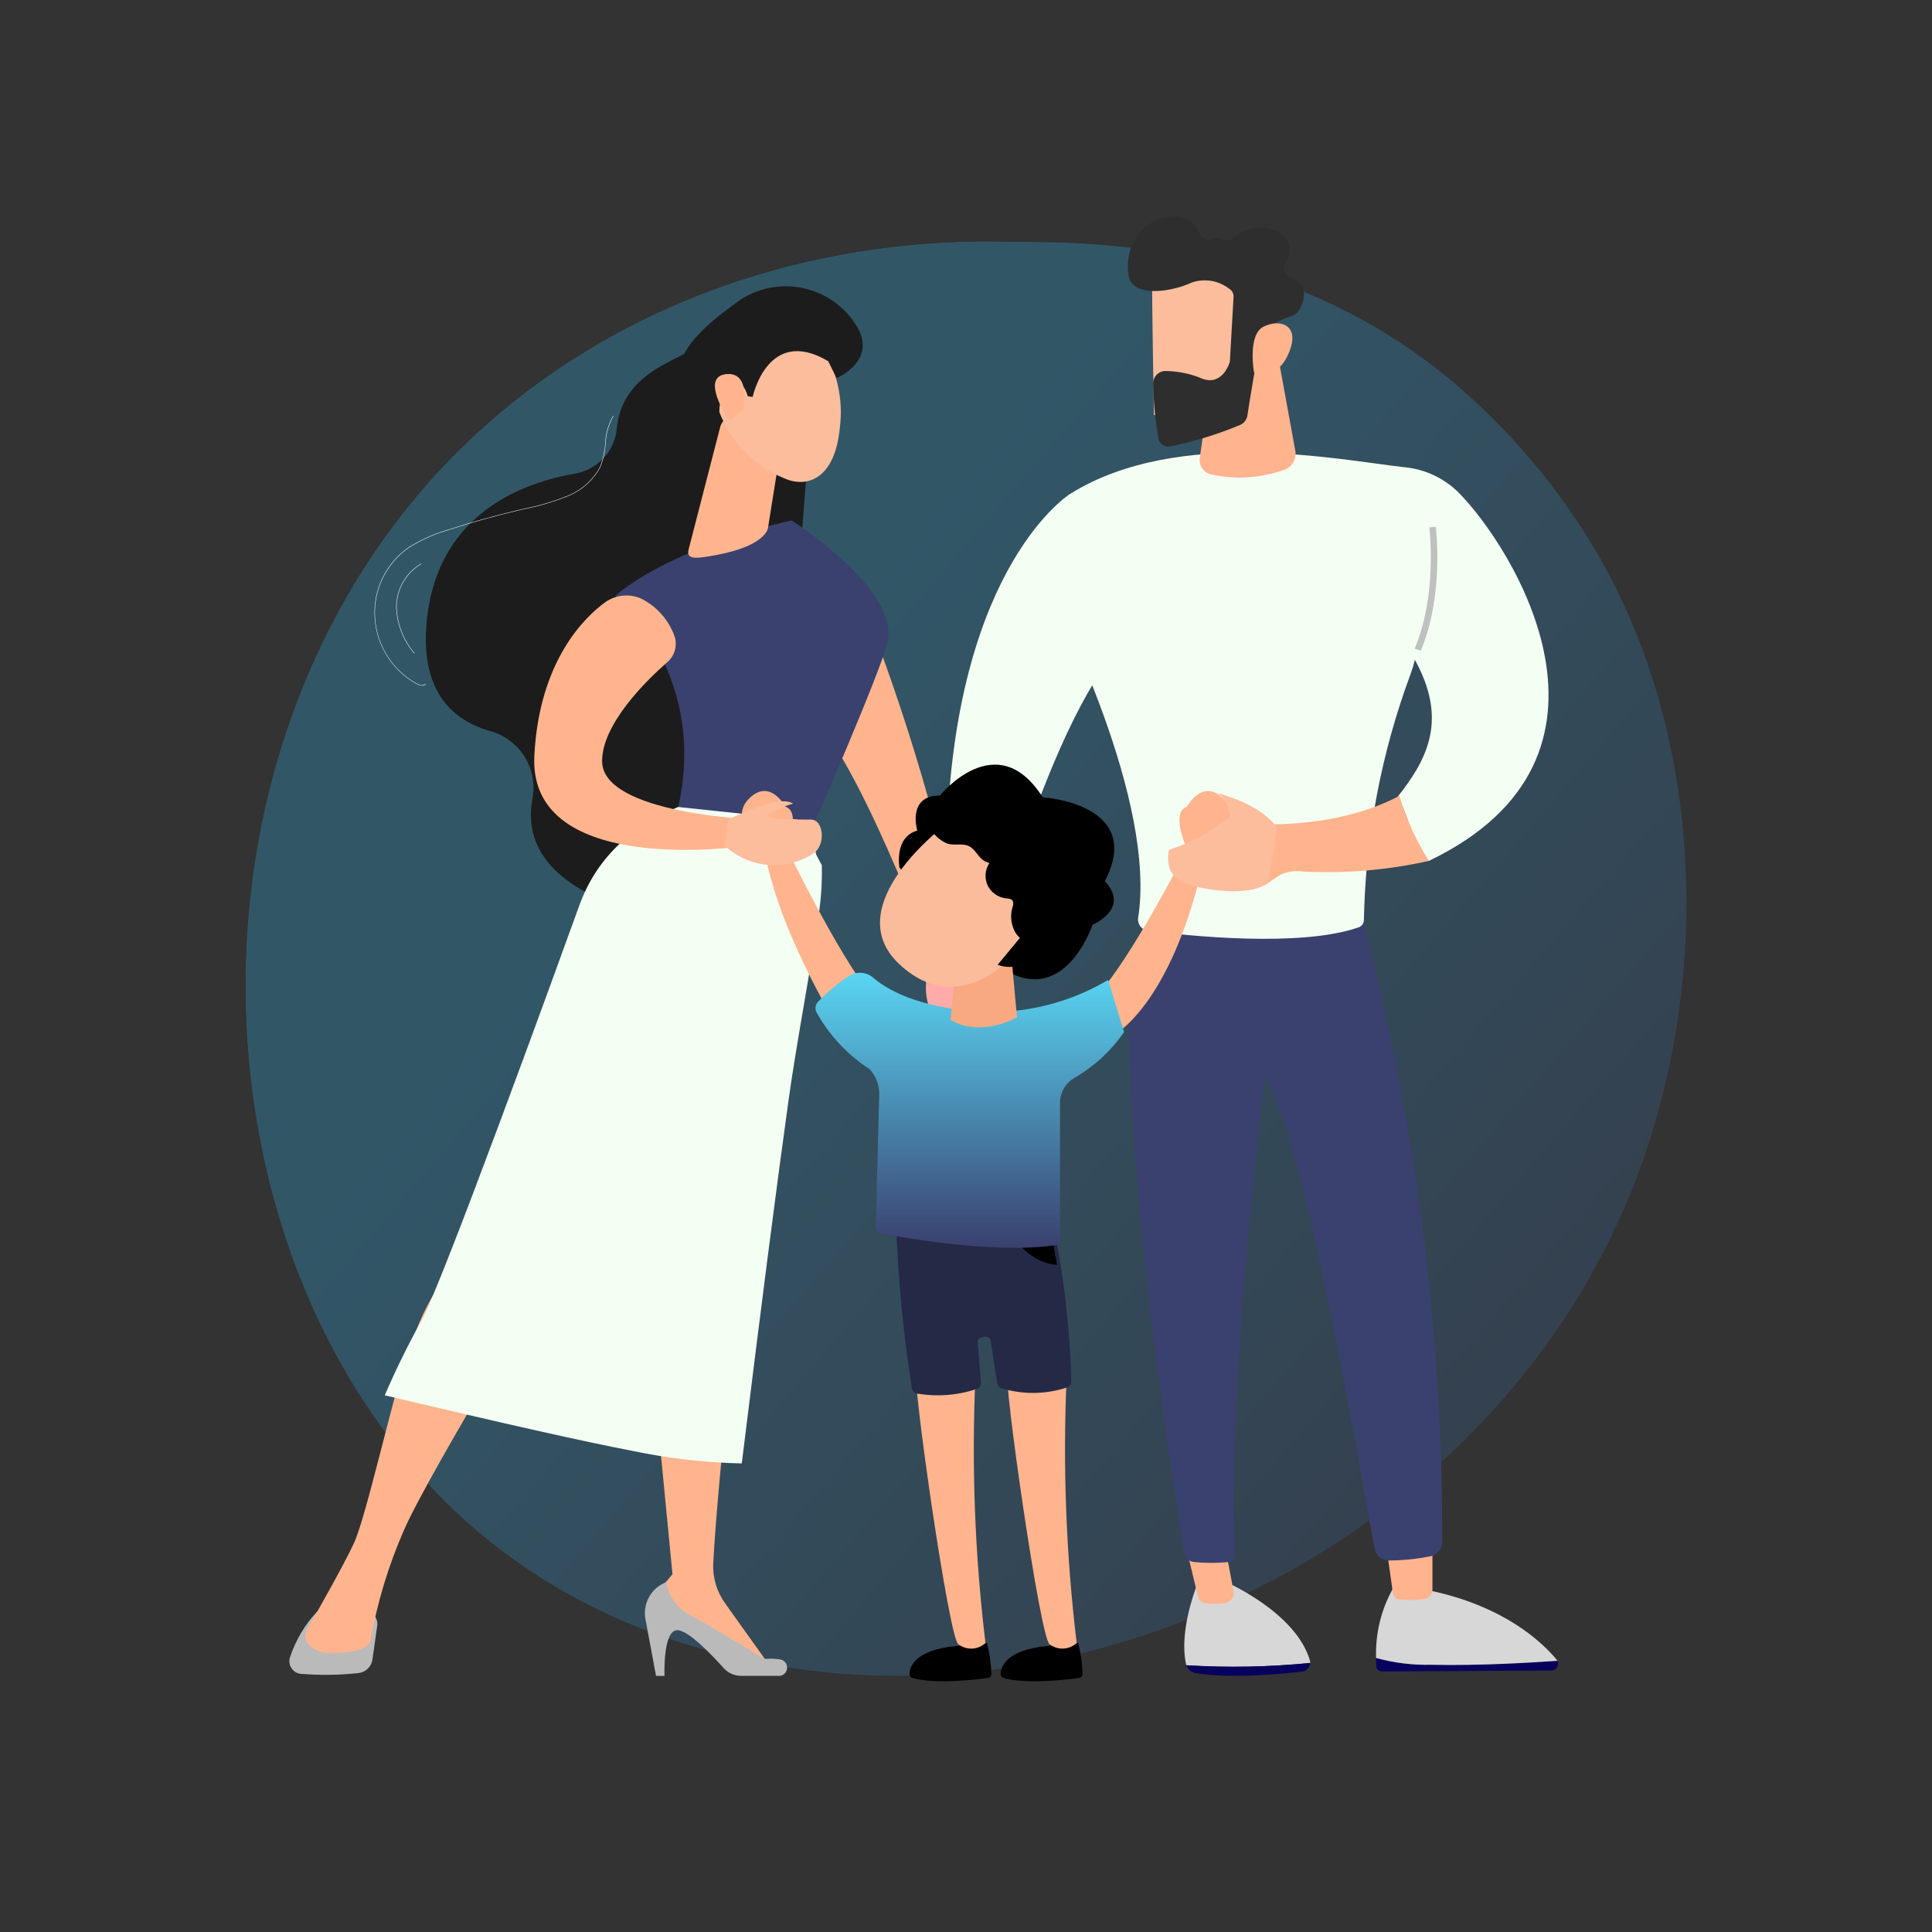 <svg xmlns="http://www.w3.org/2000/svg" xmlns:xlink="http://www.w3.org/1999/xlink" width="186.961" height="186.961" viewBox="0 0 186.961 186.961">
  <rect x="0" y="0" width="186.961" height="186.961" fill="#333333" stroke="none"/>
  <defs>
    <clipPath id="clip-path">
      <path id="Path_4189" data-name="Path 4189" d="M-471-3229h186.961v186.961H-471Z" transform="translate(471 3229)" fill="none"/>
    </clipPath>
    <clipPath id="clip-path-2">
      <path id="Path_4188" data-name="Path 4188" d="M133.961-2672.248c-13.53,31.857-49.571,49.7-80.825,44.891-5.086-.783-19.029-3.117-31.373-14.125-23.764-21.192-28.846-63.156-9.676-92.729,13.952-21.524,38.207-31.779,61.972-31.168,5.119.132,25.493-1,42.733,13.212a64.649,64.649,0,0,1,13.152,14.922c11.82,18.484,12.836,44.237,4.018,65" transform="translate(-0.352 2765.406)" fill="none" clip-rule="evenodd"/>
    </clipPath>
    <linearGradient id="linear-gradient" x1="1.085" y1="1.01" x2="0.335" y2="0.364" gradientUnits="objectBoundingBox">
      <stop offset="0" stop-color="#3a416f"/>
      <stop offset="0.1" stop-color="#394b7a"/>
      <stop offset="0.2" stop-color="#375686"/>
      <stop offset="0.3" stop-color="#366091"/>
      <stop offset="0.4" stop-color="#356b9d"/>
      <stop offset="0.5" stop-color="#3476a8"/>
      <stop offset="0.6" stop-color="#3280b3"/>
      <stop offset="0.7" stop-color="#318abf"/>
      <stop offset="0.8" stop-color="#3095ca"/>
      <stop offset="0.9" stop-color="#2e9fd6"/>
      <stop offset="1" stop-color="#2daae1"/>
    </linearGradient>
    <clipPath id="clip-path-5">
      <path id="Path_4192" data-name="Path 4192" d="M1815.341-183.723a.787.787,0,0,0-.028-.238c-1.373-4.695-8.185-7.619-8.185-7.619l-2.7.182c-1.553,4.138-1.353,6.676-1.1,7.806.007.032.018.061.028.092a74.23,74.23,0,0,0,11.989-.224" transform="translate(-1803.154 191.58)" fill="none" clip-rule="evenodd"/>
    </clipPath>
    <clipPath id="clip-path-8">
      <path id="Path_4197" data-name="Path 4197" d="M1807.09-35.446a1.1,1.1,0,0,0,.857.746c3.168.575,8.2.112,10.317-.126a.894.894,0,0,0,.815-.845,74.234,74.234,0,0,1-11.989.224" transform="translate(-1807.09 35.67)" fill="none" clip-rule="evenodd"/>
    </clipPath>
    <linearGradient id="linear-gradient-2" x1="0.714" y1="0.926" x2="0.714" y2="1.29" gradientUnits="objectBoundingBox">
      <stop offset="0"/>
      <stop offset="0" stop-color="#08005d"/>
      <stop offset="0.1" stop-color="#0a0162"/>
      <stop offset="0.2" stop-color="#0c0367"/>
      <stop offset="0.3" stop-color="#0d046d"/>
      <stop offset="0.4" stop-color="#0f0672"/>
      <stop offset="0.5" stop-color="#110877"/>
      <stop offset="0.6" stop-color="#13097c"/>
      <stop offset="0.7" stop-color="#150a81"/>
      <stop offset="0.8" stop-color="#160c87"/>
      <stop offset="0.9" stop-color="#180d8c"/>
      <stop offset="1" stop-color="#1a0f91"/>
      <stop offset="1"/>
    </linearGradient>
    <linearGradient id="linear-gradient-3" x1="0.714" y1="0.926" x2="0.809" y2="0.589" gradientUnits="objectBoundingBox">
      <stop offset="0" stop-color="#08005d"/>
      <stop offset="0.1" stop-color="#0a0162"/>
      <stop offset="0.2" stop-color="#0c0367"/>
      <stop offset="0.3" stop-color="#0d046d"/>
      <stop offset="0.4" stop-color="#0f0672"/>
      <stop offset="0.5" stop-color="#110877"/>
      <stop offset="0.6" stop-color="#13097c"/>
      <stop offset="0.7" stop-color="#150a81"/>
      <stop offset="0.8" stop-color="#160c87"/>
      <stop offset="0.9" stop-color="#180d8c"/>
      <stop offset="1" stop-color="#1a0f91"/>
    </linearGradient>
    <clipPath id="clip-path-11">
      <path id="Path_4201" data-name="Path 4201" d="M1806.9-256.8l1.143,4.749a.854.854,0,0,0,.769.639,8.845,8.845,0,0,0,1.771-.024,1,1,0,0,0,.9-1.147l-.795-4.216H1806.9" transform="translate(-1806.9 256.8)" fill="none" clip-rule="evenodd"/>
    </clipPath>
    <clipPath id="clip-path-14">
      <path id="Path_4206" data-name="Path 4206" d="M2176.718-44.524a18.471,18.471,0,0,1-5.321-.656c0,.255,0,.516.01.786a.548.548,0,0,0,.562.517l16.37-.091a.646.646,0,0,0,.6-.939c-2.146.153-7.613.495-12.222.384" transform="translate(-2171.396 45.18)" fill="none" clip-rule="evenodd"/>
    </clipPath>
    <linearGradient id="linear-gradient-4" x1="0.854" y1="0.964" x2="0.854" y2="1.328" xlink:href="#linear-gradient-2"/>
    <linearGradient id="linear-gradient-5" x1="0.854" y1="0.964" x2="0.949" y2="0.627" xlink:href="#linear-gradient-3"/>
    <clipPath id="clip-path-17">
      <path id="Path_4210" data-name="Path 4210" d="M2188.953-170.18a.607.607,0,0,0-.064-.107c-1.446-1.743-5.128-5.213-12.4-6.718l-3.49-.095a12.879,12.879,0,0,0-1.584,6.648,18.47,18.47,0,0,0,5.321.656c4.609.111,10.076-.231,12.222-.384" transform="translate(-2171.41 177.1)" fill="none" clip-rule="evenodd"/>
    </clipPath>
    <clipPath id="clip-path-20">
      <path id="Path_4214" data-name="Path 4214" d="M2189.99-281.43c.039.225.518,3.636.7,4.959a.706.706,0,0,0,.64.592,9.25,9.25,0,0,0,2.4-.032.924.924,0,0,0,.782-.894v-5.355l-4.523.73" transform="translate(-2189.99 282.16)" fill="none" clip-rule="evenodd"/>
    </clipPath>
    <clipPath id="clip-path-23">
      <path id="Path_4218" data-name="Path 4218" d="M1716.473-1503.16a233.6,233.6,0,0,1,8.267,62.34,1.41,1.41,0,0,1-1.237,1.31,20.891,20.891,0,0,1-3.9.389,1.393,1.393,0,0,1-1.378-1.042c-1.181-5.972-6.816-40.3-10.676-45.762,0,0-3.678,30.648-2.866,46.2a.779.779,0,0,1-.753.767,16.676,16.676,0,0,1-3.134-.008,1.085,1.085,0,0,1-1.018-.837c-.841-5.055-5.681-35.143-5.475-56.816.012-1.222,3.747-6.536,3.747-6.536h18.427" transform="translate(-1694.294 1503.16)" fill="none" clip-rule="evenodd"/>
    </clipPath>
    <clipPath id="clip-path-26">
      <path id="Path_4222" data-name="Path 4222" d="M1521.475-2355.994c10.472-6.52,26.242-3.22,32.342-2.557a8.592,8.592,0,0,1,5.147,2.384c5.227,5.219,18.188,25.636-2.807,35.707-1.4-1.018-1.77-3.907-3.013-6.217,3-3.789,4.783-7.55,1.653-13.242a11.831,11.831,0,0,1-.4,1.337,72.374,72.374,0,0,0-4.534,23.866.755.755,0,0,1-.543.7c-5.678,1.963-16.608.795-20.277.323a1.1,1.1,0,0,1-1.032-1.208c1.8-11.255-7.441-29.77-9.882-34.407-.176-.333,1.965-3.961,3.347-6.682" transform="translate(-1518.118 2359.973)" fill="none" clip-rule="evenodd"/>
    </clipPath>
    <clipPath id="clip-path-29">
      <path id="Path_4226" data-name="Path 4226" d="M1833.816-2569.944l-1.187,8.319a1.45,1.45,0,0,0,1.2,1.622,12.944,12.944,0,0,0,7.013-.486,1.653,1.653,0,0,0,1.006-1.973l-1.9-10.414-6.128,2.932" transform="translate(-1832.615 2572.876)" fill="none" clip-rule="evenodd"/>
    </clipPath>
    <clipPath id="clip-path-32">
      <path id="Path_4230" data-name="Path 4230" d="M1741.578-2706.727c-.064.183.156,12.4.156,12.4l7.6-1.149L1751-2707.3s-8.335-2.485-9.421.576" transform="translate(-1741.566 2708.254)" fill="none" clip-rule="evenodd"/>
    </clipPath>
    <clipPath id="clip-path-33">
      <path id="Path_4229" data-name="Path 4229" d="M1741.734-2694.331l7.6-1.149L1751-2707.3s-8.335-2.485-9.421.576C1741.513-2706.544,1741.734-2694.331,1741.734-2694.331Z" transform="translate(-1741.566 2708.254)" fill="none" clip-rule="evenodd"/>
    </clipPath>
    <clipPath id="clip-path-35">
      <path id="Path_4234" data-name="Path 4234" d="M1704.625-2805.826a.855.855,0,0,1,.377.771l-.35,6.136a.966.966,0,0,1-.056.276c-.182.5-.895,2.08-2.547,1.519a9.4,9.4,0,0,0-3.751-.771,1.207,1.207,0,0,0-1.075,1.154,33.455,33.455,0,0,0,.533,5.448.947.947,0,0,0,1.184.672,35.333,35.333,0,0,0,6.692-2.05,1.2,1.2,0,0,0,.706-.884c.253-1.644.981-6.253,1.4-7.55.39-1.2,2.079-1.859,2.871-2.1a1.289,1.289,0,0,0,.717-.553c.475-.781,1.136-2.412-.915-3.258a.893.893,0,0,1-.4-1.305c.506-.909.842-2.243-.788-3.092a3.767,3.767,0,0,0-4.106.6,1.228,1.228,0,0,1-1.362.134.741.741,0,0,0-.706-.036.976.976,0,0,1-1.342-.485,2.419,2.419,0,0,0-2.882-1.6c-3.372.346-4.419,3.732-3.953,5.777s4.124,1.478,6.084.569a3.868,3.868,0,0,1,3.665.628" transform="translate(-1694.772 2812.824)" fill="none" clip-rule="evenodd"/>
    </clipPath>
    <clipPath id="clip-path-38">
      <path id="Path_4238" data-name="Path 4238" d="M1934.572-2603.487s-.641-3.614.912-4.4,3.506-.227,2.547,2.312c-1.193,3.158-3.459,2.093-3.459,2.093" transform="translate(-1934.441 2608.223)" fill="none" clip-rule="evenodd"/>
    </clipPath>
    <clipPath id="clip-path-41">
      <path id="Path_4241" data-name="Path 4241" d="M2246.077-2205.537c2.288-5.4,1.458-11.928,1.45-11.993l-.631.062c.009.064.821,6.463-1.416,11.743l.6.188" transform="translate(-2245.48 2217.53)" fill="none" clip-rule="evenodd"/>
    </clipPath>
    <clipPath id="clip-path-43">
      <path id="Path_4245" data-name="Path 4245" d="M1346.327-1639.99a109.549,109.549,0,0,0,.258,12.539l3.583.386s1.479-5.617,3.791-12.178a18.486,18.486,0,0,1-7.632-.747" transform="translate(-1346.251 1639.99)" fill="none" clip-rule="evenodd"/>
    </clipPath>
    <linearGradient id="linear-gradient-6" x1="0.536" y1="0.214" x2="0.464" y2="0.9" gradientUnits="objectBoundingBox">
      <stop offset="0" stop-color="#fdbab9"/>
      <stop offset="0.1" stop-color="#fdb6b5"/>
      <stop offset="0.2" stop-color="#fdb2b0"/>
      <stop offset="0.3" stop-color="#feaeac"/>
      <stop offset="0.4" stop-color="#feaaa8"/>
      <stop offset="0.5" stop-color="#fea6a3"/>
      <stop offset="0.6" stop-color="#fea29f"/>
      <stop offset="0.7" stop-color="#fe9e9b"/>
      <stop offset="0.8" stop-color="#ff9a97"/>
      <stop offset="0.9" stop-color="#ff9692"/>
      <stop offset="1" stop-color="#ff928e"/>
    </linearGradient>
    <clipPath id="clip-path-46">
      <path id="Path_4249" data-name="Path 4249" d="M1365.5-2266.772s-.9-10.82-5.823-13.911c0,0-10.888,6.756-11.9,32.287a18.488,18.488,0,0,0,7.632.748c2.614-7.42,6.291-16.047,10.094-19.123" transform="translate(-1347.77 2280.683)" fill="none" clip-rule="evenodd"/>
    </clipPath>
    <clipPath id="clip-path-49">
      <path id="Path_4253" data-name="Path 4253" d="M1311.489-1436.841a4.621,4.621,0,0,1,2.688,3.865c.448,3.091-2.24,5.41-4.479,5.023s-4.64-6.183-.529-8.888,2.32,0,2.32,0" transform="translate(-1306.933 1438.043)" fill="none" clip-rule="evenodd"/>
    </clipPath>
    <linearGradient id="linear-gradient-7" x1="0.52" y1="0.32" x2="0.462" y2="0.882" xlink:href="#linear-gradient-6"/>
    <clipPath id="clip-path-52">
      <path id="Path_4257" data-name="Path 4257" d="M187.21-2632.14a37.118,37.118,0,0,1-7.631,4.3c-2.474,1.024-7.286,2.539-7.921,6.961a5.482,5.482,0,0,1-4.922,4.461c-6.566.868-16.684,3.809-18.3,13.644-1.236,7.507,3.2,10.353,7.855,11.338,3.419.724,5.691,3.593,5,6.57-.663,2.856.326,6.158,6.062,8.77,12.853,5.851,25.689-13.862,25.689-13.862l2.631-34.42-8.458-7.759" transform="translate(-148.224 2632.14)" fill="none" clip-rule="evenodd"/>
    </clipPath>
    <clipPath id="clip-path-53">
      <path id="Path_4256" data-name="Path 4256" d="M377.467-2632.14a28.683,28.683,0,0,1-6.022,4.3c-1.952,1.024-5.75,2.539-6.251,6.961a4.9,4.9,0,0,1-3.885,4.461c-5.181.868-13.166,3.809-14.444,13.644-.975,7.507,2.525,10.353,6.2,11.338a5.7,5.7,0,0,1,3.945,6.57c-.523,2.856.257,6.158,4.784,8.77,10.143,5.851,20.273-13.862,20.273-13.862l2.076-34.42-6.675-7.759" transform="translate(-346.7 2632.14)" fill="none" clip-rule="evenodd"/>
    </clipPath>
    <clipPath id="clip-path-55">
      <path id="Path_4260" data-name="Path 4260" d="M252.576-2404.38a1.268,1.268,0,0,1-.586-.177,7.9,7.9,0,0,1-3.882-8.447,7.73,7.73,0,0,1,3.189-4.786,15,15,0,0,1,3.846-1.7c2.215-.722,4.5-1.358,6.781-1.891l.566-.131a23.071,23.071,0,0,0,3.974-1.166,6.2,6.2,0,0,0,3.3-2.848,7.475,7.475,0,0,0,.507-2.251,6.041,6.041,0,0,1,.758-2.7.022.022,0,0,1,.03-.006.021.021,0,0,1,.006.029,6.011,6.011,0,0,0-.752,2.679,7.5,7.5,0,0,1-.51,2.264,6.24,6.24,0,0,1-3.327,2.87,23.125,23.125,0,0,1-3.981,1.168l-.566.131c-2.283.532-4.564,1.168-6.777,1.89a15,15,0,0,0-3.835,1.7,7.689,7.689,0,0,0-3.171,4.76,7.852,7.852,0,0,0,3.861,8.4c.231.13.674.287.871.051a.021.021,0,0,1,.03,0,.021.021,0,0,1,0,.03.421.421,0,0,1-.339.137" transform="translate(-247.941 2430.487)" fill="none" clip-rule="evenodd"/>
    </clipPath>
    <clipPath id="clip-path-57">
      <path id="Path_4263" data-name="Path 4263" d="M291.536-2138.014a.022.022,0,0,1-.017-.008,7.374,7.374,0,0,1-1.739-4.523,4.9,4.9,0,0,1,2.41-4.167.021.021,0,0,1,.029.007.022.022,0,0,1-.008.029,4.858,4.858,0,0,0-2.389,4.131,7.332,7.332,0,0,0,1.731,4.5.021.021,0,0,1,0,.03l-.013,0" transform="translate(-289.78 2146.714)" fill="none" clip-rule="evenodd"/>
    </clipPath>
    <clipPath id="clip-path-59">
      <path id="Path_4267" data-name="Path 4267" d="M1091.624-2050.64s7.167,17.775,9.406,33.619l-2.24,1.932s-7.167-20.094-12.541-25.891l5.374-9.66" transform="translate(-1086.25 2050.64)" fill="none" clip-rule="evenodd"/>
    </clipPath>
    <clipPath id="clip-path-62">
      <path id="Path_4271" data-name="Path 4271" d="M92.889-134.05,92.4-130.6a1.552,1.552,0,0,1-1.447,1.246,29.593,29.593,0,0,1-5.346.072,1.237,1.237,0,0,1-1.186-1.581,12.023,12.023,0,0,1,2.679-4.5h4.431a1.254,1.254,0,0,1,1.355,1.32" transform="translate(-84.357 135.37)" fill="none" clip-rule="evenodd"/>
    </clipPath>
    <clipPath id="clip-path-65">
      <path id="Path_4275" data-name="Path 4275" d="M781.192-910.2l.748,3.8s-2.5,21.886-2.95,30.639a6.147,6.147,0,0,0,1.177,3.9l4.354,6.1L773.454-871.4l-.22-1.165,1.812-2.149-2.373-24.517a6.668,6.668,0,0,1,.992-4.161l2.289-3.71,5.239-3.1" transform="translate(-772.642 910.2)" fill="none" clip-rule="evenodd"/>
    </clipPath>
    <clipPath id="clip-path-68">
      <path id="Path_4279" data-name="Path 4279" d="M779.981-181.631h-3.532a2.261,2.261,0,0,1-1.688-.714c-1.1-1.234-3.382-3.642-4.473-3.7-1.468-.085-1.281,4.419-1.281,4.419h-.823l-1.043-5.6a3.209,3.209,0,0,1,2.015-3.463,4.554,4.554,0,0,0,2.156,3.089c1.82.947,7.406,4.34,7.406,4.34a5.817,5.817,0,0,1,1.435.033.8.8,0,1,1-.173,1.6" transform="translate(-767.093 190.69)" fill="none" clip-rule="evenodd"/>
    </clipPath>
    <clipPath id="clip-path-71">
      <path id="Path_4283" data-name="Path 4283" d="M141.672-904.155s-14.671,24.01-17,29.492a46.831,46.831,0,0,0-3.18,10.488c-.049.676-1.024,1.325-3.714,1.325a2.729,2.729,0,0,1-2.4-.944,1.193,1.193,0,0,1-.059-1.31c.849-1.482,3.542-6.218,4.539-8.365,1.191-2.564,3.753-14.185,5.158-18.226s2.993-8.423,9.111-12.46c0,0,4.2-3.549,7.549,0" transform="translate(-115.148 905.732)" fill="none" clip-rule="evenodd"/>
    </clipPath>
    <clipPath id="clip-path-72">
      <path id="Path_4282" data-name="Path 4282" d="M124.669-874.663a46.831,46.831,0,0,0-3.18,10.488c-.049.676-1.024,1.325-3.714,1.325a2.729,2.729,0,0,1-2.4-.944,1.193,1.193,0,0,1-.059-1.31c.849-1.482,3.542-6.218,4.539-8.365,1.191-2.564,3.753-14.185,5.158-18.226s2.993-8.423,9.111-12.46c0,0,4.2-3.549,7.549,0C141.672-904.155,127-880.145,124.669-874.663Z" transform="translate(-115.148 905.732)" fill="none" clip-rule="evenodd"/>
    </clipPath>
    <clipPath id="clip-path-74">
      <path id="Path_4286" data-name="Path 4286" d="M716.063-2200.657c3.785-13.836-5.8-21.661-5.8-21.661,6.05-5.009,17.072-7.289,17.072-7.289s10.518,6.634,9.27,11.826c-.731,3.043-7.393,18.229-7.393,18.229a16.713,16.713,0,0,1-13.146-1.105" transform="translate(-710.26 2229.607)" fill="none" clip-rule="evenodd"/>
    </clipPath>
    <clipPath id="clip-path-76">
      <path id="Path_4290" data-name="Path 4290" d="M491.342-1648.281c1.54-4,8.391-6.849,8.391-6.849a16.713,16.713,0,0,0,13.146,1.1,19.732,19.732,0,0,1,.428,8.789c-.953,4.233-6.935,31.441-6.935,31.441-9.426,1.647-23.922-1.658-23.922-1.658,6-9.2,7.352-28.824,8.893-32.827" transform="translate(-482.449 1655.13)" fill="none" clip-rule="evenodd"/>
    </clipPath>
    <clipPath id="clip-path-77">
      <path id="Path_4289" data-name="Path 4289" d="M499.733-1655.13a16.713,16.713,0,0,0,13.146,1.1,19.732,19.732,0,0,1,.428,8.789c-.953,4.233-6.935,31.441-6.935,31.441-9.426,1.647-23.922-1.658-23.922-1.658,6-9.2,7.352-28.824,8.893-32.827S499.733-1655.13,499.733-1655.13Z" transform="translate(-482.449 1655.13)" fill="none" clip-rule="evenodd"/>
    </clipPath>
    <clipPath id="clip-path-79">
      <path id="Path_4294" data-name="Path 4294" d="M853.7-2432.461l-3.077,11.924c-.295,1.05.815.878,2.046.678,2.016-.328,4.614-1,5.482-2.357a1.156,1.156,0,0,0,.158-.449l1.322-8.268a1.461,1.461,0,0,0-1.008-1.561l-2.551-.976a1.787,1.787,0,0,0-2.371,1.009" transform="translate(-850.578 2433.598)" fill="none" clip-rule="evenodd"/>
    </clipPath>
    <clipPath id="clip-path-82">
      <path id="Path_4298" data-name="Path 4298" d="M912.08-2590.988a11.827,11.827,0,0,1,1.85,8.034c-.489,5.047-3.26,5.828-5.4,4.863a11.456,11.456,0,0,1-6.517-7.136c-1.448-4.335,6.94-9.518,10.068-5.761" transform="translate(-901.845 2592.283)" fill="none" clip-rule="evenodd"/>
    </clipPath>
    <clipPath id="clip-path-85">
      <path id="Path_4302" data-name="Path 4302" d="M838.283-2668.421s1.46-6.931,7.31-3.46l.812,1.635s4.235-1.756,1.744-5.344a8.036,8.036,0,0,0-11.631-1.82c-4.219,3.055-6.3,5.553-5.133,8.956s3.67,1.875,3.67,1.875-.126-2.594,1.076-3.208,1.679,1.3,1.679,1.3l.472.064" transform="translate(-831.063 2679.124)" fill="none" clip-rule="evenodd"/>
    </clipPath>
    <clipPath id="clip-path-88">
      <path id="Path_4306" data-name="Path 4306" d="M904.592-2507.409s.775-3.557-1.58-3.387-.526,3.4.26,4.565l1.32-1.178" transform="translate(-901.851 2510.802)" fill="none" clip-rule="evenodd"/>
    </clipPath>
    <clipPath id="clip-path-91">
      <path id="Path_4309" data-name="Path 4309" d="M1255.208-1750.669s-.554-2.951,1.72-3.586c0,0-1.03-3.4,2.19-3.393,0,0,5.505-6.844,9.946.171,0,0,9.938.6,6.008,8.129,0,0,2.6,2.331-1.186,4.21,0,0-3.064,9.211-9.97,3.273l-8.707-8.8" transform="translate(-1255.149 1760.639)" fill="none" clip-rule="evenodd"/>
    </clipPath>
    <clipPath id="clip-path-93">
      <path id="Path_4312" data-name="Path 4312" d="M296.21-1679.336q-7.2,3.008-9.553,9.525c-2.355,6.518-13.262,36.55-15.282,40.192a78.736,78.736,0,0,0-3.549,7.217q17.28,4.1,23.893,5.36a57.211,57.211,0,0,0,10.656,1.228q2.77-22.51,4.529-35.161c.774-5.563,2.244-13.235,2.93-18.051a27.294,27.294,0,0,0,.287-4.675l-2.355-4.415Z" transform="translate(-267.826 1679.336)" fill="none" clip-rule="evenodd"/>
    </clipPath>
    <clipPath id="clip-path-95">
      <path id="Path_4316" data-name="Path 4316" d="M1619.2-1709.278c-2.062-2.118-3.555.727-3.555.727-1.66.56,0,4.128,0,4.128-1.016,1.969-6.318,12.089-9.191,14.586-3.187,2.77,1.94,3.491,1.94,3.491s5.728-2.68,8.939-17.265a.3.3,0,0,0,.076-.038c.438-.334,3.853-3.511,1.791-5.629" transform="translate(-1605.415 1710.062)" fill="none" clip-rule="evenodd"/>
    </clipPath>
    <clipPath id="clip-path-96">
      <path id="Path_4315" data-name="Path 4315" d="M1615.649-1708.552c-1.66.56,0,4.128,0,4.128-1.016,1.969-6.318,12.089-9.191,14.586-3.187,2.77,1.94,3.491,1.94,3.491s5.728-2.68,8.939-17.265a.3.3,0,0,0,.076-.038c.438-.334,3.853-3.511,1.791-5.629S1615.649-1708.552,1615.649-1708.552Z" transform="translate(-1605.415 1710.062)" fill="none" clip-rule="evenodd"/>
    </clipPath>
    <clipPath id="clip-path-98">
      <path id="Path_4320" data-name="Path 4320" d="M966.822-1689.377c-2.585-2.246-7.4-11.732-9.128-15.237.313-.74,1.348-3.455-.083-3.937,0,0-1.493-2.844-3.555-.727-1.9,1.954.854,4.806,1.638,5.5,1.624,8.212,7.538,17.431,7.538,17.431s6.777-.26,3.59-3.029" transform="translate(-953.399 1710.062)" fill="none" clip-rule="evenodd"/>
    </clipPath>
    <clipPath id="clip-path-101">
      <path id="Path_4323" data-name="Path 4323" d="M1283-73.79a12.931,12.931,0,0,1,.43,2.983.405.405,0,0,1-.35.392c-1.159.16-5.113.634-7.285,0a.4.4,0,0,1-.289-.4c.02-.682.5-2.282,4.468-2.691L1283-73.79" transform="translate(-1275.507 73.79)" fill="none" clip-rule="evenodd"/>
    </clipPath>
    <clipPath id="clip-path-103">
      <path id="Path_4326" data-name="Path 4326" d="M1287.9-594.67c-.488.319,3.2,26.19,4.088,26.378a2.038,2.038,0,0,0,2.6-.133,156.9,156.9,0,0,1-.974-25.724l-5.711-.521" transform="translate(-1287.859 594.67)" fill="none" clip-rule="evenodd"/>
    </clipPath>
    <clipPath id="clip-path-105">
      <path id="Path_4329" data-name="Path 4329" d="M1458.092-73.79a12.91,12.91,0,0,1,.43,2.983.4.4,0,0,1-.35.392c-1.158.16-5.113.634-7.285,0a.4.4,0,0,1-.289-.4c.02-.682.5-2.282,4.468-2.691l3.027-.289" transform="translate(-1450.597 73.79)" fill="none" clip-rule="evenodd"/>
    </clipPath>
    <clipPath id="clip-path-107">
      <path id="Path_4332" data-name="Path 4332" d="M1462.994-594.67c-.488.319,3.2,26.19,4.088,26.378a2.038,2.038,0,0,0,2.6-.133,156.891,156.891,0,0,1-.974-25.724l-5.711-.521" transform="translate(-1462.949 594.67)" fill="none" clip-rule="evenodd"/>
    </clipPath>
    <clipPath id="clip-path-109">
      <path id="Path_4335" data-name="Path 4335" d="M1264.826-906.25s-12.015.549-14.876,1.554a130.081,130.081,0,0,0,1.527,15.771.6.6,0,0,0,.453.471,11.921,11.921,0,0,0,5.787-.427.6.6,0,0,0,.436-.619l-.317-3.891a.474.474,0,0,1,.44-.505l.322-.049a.474.474,0,0,1,.506.469l.608,3.946a.6.6,0,0,0,.407.563,10.475,10.475,0,0,0,6.352-.067.6.6,0,0,0,.425-.568,85.315,85.315,0,0,0-2.07-16.648" transform="translate(-1249.95 906.25)" fill="none" clip-rule="evenodd"/>
    </clipPath>
    <clipPath id="clip-path-111">
      <path id="Path_4338" data-name="Path 4338" d="M1455.78-895.2s1.518,4.222,5.183,4.515l-.81-4.815a27.691,27.691,0,0,0-4.373.3" transform="translate(-1455.78 895.496)" fill="none" clip-rule="evenodd"/>
    </clipPath>
    <clipPath id="clip-path-113">
      <path id="Path_4342" data-name="Path 4342" d="M1123.363-1360.284a22.243,22.243,0,0,1-12.024,3.1c-5.5-.323-8.841-1.726-10.7-3.308a1.965,1.965,0,0,0-2.343-.186,16.652,16.652,0,0,0-2.995,2.494.9.9,0,0,0-.125,1.093,15.57,15.57,0,0,0,5.12,5.448,3.543,3.543,0,0,1,.918,2.473l-.335,12.711a.717.717,0,0,0,.582.725c2.41.458,11.558,2.05,17.245,1.047v-13.71a2.8,2.8,0,0,1,1.454-2.441,15.021,15.021,0,0,0,4.752-4.407l-1.552-5.043" transform="translate(-1095.049 1360.978)" fill="none" clip-rule="evenodd"/>
    </clipPath>
    <linearGradient id="linear-gradient-8" x1="0.503" y1="0.516" x2="0.503" y2="0.88" gradientUnits="objectBoundingBox">
      <stop offset="0"/>
      <stop offset="0" stop-color="#59d5f2"/>
      <stop offset="0.1" stop-color="#56c6e5"/>
      <stop offset="0.2" stop-color="#53b7d8"/>
      <stop offset="0.3" stop-color="#50a8cb"/>
      <stop offset="0.4" stop-color="#4d99be"/>
      <stop offset="0.5" stop-color="#498bb1"/>
      <stop offset="0.6" stop-color="#467ca3"/>
      <stop offset="0.7" stop-color="#436d96"/>
      <stop offset="0.8" stop-color="#405e89"/>
      <stop offset="0.9" stop-color="#3d507c"/>
      <stop offset="1" stop-color="#3a416f"/>
      <stop offset="1"/>
    </linearGradient>
    <linearGradient id="linear-gradient-9" x1="0.503" y1="0.516" x2="0.503" y2="0.704" gradientUnits="objectBoundingBox">
      <stop offset="0" stop-color="#59d5f2"/>
      <stop offset="0.1" stop-color="#56c6e5"/>
      <stop offset="0.2" stop-color="#53b7d8"/>
      <stop offset="0.3" stop-color="#50a8cb"/>
      <stop offset="0.4" stop-color="#4d99be"/>
      <stop offset="0.5" stop-color="#498bb1"/>
      <stop offset="0.6" stop-color="#467ca3"/>
      <stop offset="0.7" stop-color="#436d96"/>
      <stop offset="0.8" stop-color="#405e89"/>
      <stop offset="0.9" stop-color="#3d507c"/>
      <stop offset="1" stop-color="#3a416f"/>
    </linearGradient>
    <clipPath id="clip-path-115">
      <path id="Path_4345" data-name="Path 4345" d="M1360.151-1405.38l.6,6.545s-3.454,2.018-6.426.254l.528-5.717,5.3-1.082" transform="translate(-1354.32 1405.38)" fill="none" clip-rule="evenodd"/>
    </clipPath>
    <clipPath id="clip-path-117">
      <path id="Path_4348" data-name="Path 4348" d="M1225.222-1646.388s-10.436,7.8-4.542,13.438c5.563,5.318,10.775-.477,10.775-.477s3.986-1.976,3.837-4.647-7.962-8.995-10.07-8.314" transform="translate(-1218.877 1646.439)" fill="none" clip-rule="evenodd"/>
    </clipPath>
    <clipPath id="clip-path-119">
      <path id="Path_4351" data-name="Path 4351" d="M1325.82-1666.358a2.187,2.187,0,0,1-.976-.972,3.162,3.162,0,0,1-.2-2.324.761.761,0,0,0,.017-.6c-.128-.211-.422-.219-.667-.245a2.241,2.241,0,0,1-1.762-1.258,2.241,2.241,0,0,1,.174-2.158c-1.007-.26-1.117-1.053-1.831-1.547-.656-.454-1.6-.069-2.321-.364-.532-.218-1.635-1.029-1.485-1.74.067-.318.985-.993,1.282-1.2a3,3,0,0,1,3.958.4c3.4,3.066,6.435,6.038,7.083,7.59a3.631,3.631,0,0,1-.293,3.459,2.48,2.48,0,0,1-2.976.954" transform="translate(-1316.752 1679.336)" fill="none" clip-rule="evenodd"/>
    </clipPath>
    <clipPath id="clip-path-121">
      <path id="Path_4354" data-name="Path 4354" d="M1444.73-1429.683l2.337-2.822s2.654-.234,1.724,1.423a3.421,3.421,0,0,1-4.061,1.4" transform="translate(-1444.73 1432.516)" fill="none" clip-rule="evenodd"/>
    </clipPath>
    <clipPath id="clip-path-123">
      <path id="Path_4358" data-name="Path 4358" d="M565.2-2085.213a3.539,3.539,0,0,0-3.491.349c-1.939,1.412-6.391,5.633-6.856,14.858-.6,11.832,20.272,8.745,20.272,8.745l1.192-2.572s-14.906-.514-14.906-5.658c0-3.623,4.328-7.834,6.252-9.526a2.36,2.36,0,0,0,.79-2.463,6.519,6.519,0,0,0-3.253-3.732" transform="translate(-554.841 2085.52)" fill="none" clip-rule="evenodd"/>
    </clipPath>
    <clipPath id="clip-path-126">
      <path id="Path_4362" data-name="Path 4362" d="M922.107-1688.554a30.11,30.11,0,0,1,3.927-1.545c1.789-.514,2.385,0,2.385,0a9.127,9.127,0,0,0-2.385,1.029c-.6.514,2.854.518,4.111.516s1.477,2.528.174,3.321a6.969,6.969,0,0,1-8.458-.75l.247-2.57" transform="translate(-921.86 1690.328)" fill="none" clip-rule="evenodd"/>
    </clipPath>
    <clipPath id="clip-path-129">
      <path id="Path_4366" data-name="Path 4366" d="M1948.115-1700.83a25.371,25.371,0,0,0,2.861,6.3,45.4,45.4,0,0,1-12.093,1.04,3.961,3.961,0,0,0-2.348.332l-1.511,1.023-1.134-5.989s7.85.675,14.225-2.7" transform="translate(-1933.89 1700.83)" fill="none" clip-rule="evenodd"/>
    </clipPath>
    <clipPath id="clip-path-132">
      <path id="Path_4370" data-name="Path 4370" d="M1781.7-1701.176c-1.536,1.221-5.214.85-7.128.334-2.324-.531-2.777-1.865-2.488-3.518a18.135,18.135,0,0,0,5.973-3.261c-.369-1.779-1.126-2.332-2.024-2.44,2.933.729,5.247,1.823,6.519,3.531l-.852,5.353" transform="translate(-1772.005 1710.06)" fill="none" clip-rule="evenodd"/>
    </clipPath>
  </defs>
  <g id="child-family" transform="translate(471 3229)">
    <g id="Group_276" data-name="Group 276" transform="translate(-471 -3229)" clip-path="url(#clip-path)">
      <g id="Group_275" data-name="Group 275" transform="translate(23.753 23.362)" clip-path="url(#clip-path-2)">
        <g id="Group_274" data-name="Group 274" transform="translate(0)" clip-path="url(#clip-path-2)">
          <g id="Group_273" data-name="Group 273" transform="translate(-0.018 -2.398)" opacity="0.3">
            <g id="Group_272" data-name="Group 272" transform="translate(0 0)">
              <path id="Path_4186" data-name="Path 4186" d="M-.352-47.594h139.49V94.164H-.352Z" transform="translate(0.352 47.594)" fill="url(#linear-gradient)"/>
            </g>
          </g>
        </g>
      </g>
    </g>
    <g id="Group_279" data-name="Group 279" transform="translate(-471 -3229)" clip-path="url(#clip-path)">
      <g id="Group_278" data-name="Group 278" transform="translate(114.603 153.067)" clip-path="url(#clip-path-5)">
        <g id="Group_277" data-name="Group 277" transform="translate(0 0)" clip-path="url(#clip-path-5)">
          <path id="Path_4190" data-name="Path 4190" d="M1796.63-192.58H1809.2v8.466H1796.63Z" transform="translate(-1796.959 192.53)" fill="#d7d7d7"/>
        </g>
      </g>
    </g>
    <g id="Group_285" data-name="Group 285" transform="translate(-471 -3229)" clip-path="url(#clip-path)">
      <g id="Group_284" data-name="Group 284" transform="translate(114.801 160.924)" clip-path="url(#clip-path-8)">
        <g id="Group_283" data-name="Group 283" transform="translate(0 0)" clip-path="url(#clip-path-8)">
          <g id="Group_281" data-name="Group 281" transform="translate(-91.066 -139.96)" opacity="0">
            <g id="Group_280" data-name="Group 280" transform="translate(0 0)">
              <path id="Path_4194" data-name="Path 4194" d="M-1807.09-2777.33h139.49v141.758h-139.49Z" transform="translate(1807.09 2777.33)" fill="url(#linear-gradient-2)"/>
            </g>
          </g>
          <g id="Group_282" data-name="Group 282" transform="translate(-91.066 -139.96)">
            <path id="Path_4195" data-name="Path 4195" d="M-1807.09-2777.33h139.49v141.758h-139.49Z" transform="translate(1807.09 2777.33)" fill="url(#linear-gradient-3)"/>
          </g>
        </g>
      </g>
    </g>
    <g id="Group_288" data-name="Group 288" transform="translate(-471 -3229)" clip-path="url(#clip-path)">
      <g id="Group_287" data-name="Group 287" transform="translate(114.792 149.78)" clip-path="url(#clip-path-11)">
        <g id="Group_286" data-name="Group 286" transform="translate(0 0)" clip-path="url(#clip-path-11)">
          <path id="Path_4199" data-name="Path 4199" d="M1805.9-257.8h4.785v5.547H1805.9Z" transform="translate(-1805.95 257.75)" fill="#ffb48d"/>
        </g>
      </g>
    </g>
    <g id="Group_294" data-name="Group 294" transform="translate(-471 -3229)" clip-path="url(#clip-path)">
      <g id="Group_293" data-name="Group 293" transform="translate(133.16 160.445)" clip-path="url(#clip-path-14)">
        <g id="Group_292" data-name="Group 292" transform="translate(0 0)" clip-path="url(#clip-path-14)">
          <g id="Group_290" data-name="Group 290" transform="translate(-109.425 -139.481)" opacity="0">
            <g id="Group_289" data-name="Group 289" transform="translate(0 0)">
              <path id="Path_4203" data-name="Path 4203" d="M-2171.4-2767.82h139.49v141.758H-2171.4Z" transform="translate(2171.396 2767.82)" fill="url(#linear-gradient-4)"/>
            </g>
          </g>
          <g id="Group_291" data-name="Group 291" transform="translate(-109.425 -139.481)">
            <path id="Path_4204" data-name="Path 4204" d="M-2171.4-2767.82h139.49v141.758H-2171.4Z" transform="translate(2171.396 2767.82)" fill="url(#linear-gradient-5)"/>
          </g>
        </g>
      </g>
    </g>
    <g id="Group_297" data-name="Group 297" transform="translate(-471 -3229)" clip-path="url(#clip-path)">
      <g id="Group_296" data-name="Group 296" transform="translate(133.161 153.797)" clip-path="url(#clip-path-17)">
        <g id="Group_295" data-name="Group 295" transform="translate(0 0)" clip-path="url(#clip-path-17)">
          <path id="Path_4208" data-name="Path 4208" d="M2170.41-178.1h17.644v7.516H2170.41Z" transform="translate(-2170.46 178.05)" fill="#d7d7d7"/>
        </g>
      </g>
    </g>
    <g id="Group_300" data-name="Group 300" transform="translate(-471 -3229)" clip-path="url(#clip-path)">
      <g id="Group_299" data-name="Group 299" transform="translate(134.097 148.502)" clip-path="url(#clip-path-20)">
        <g id="Group_298" data-name="Group 298" clip-path="url(#clip-path-20)">
          <path id="Path_4212" data-name="Path 4212" d="M2188.99-283.16h4.624v6.5h-4.624Z" transform="translate(-2189.04 283.11)" fill="#ffb48d"/>
        </g>
      </g>
    </g>
    <g id="Group_303" data-name="Group 303" transform="translate(-471 -3229)" clip-path="url(#clip-path)">
      <g id="Group_302" data-name="Group 302" transform="translate(109.117 86.971)" clip-path="url(#clip-path-23)">
        <g id="Group_301" data-name="Group 301" clip-path="url(#clip-path-23)">
          <path id="Path_4216" data-name="Path 4216" d="M1689.34-1504.16h30.9v64.417h-30.9Z" transform="translate(-1689.59 1504.11)" fill="#3a416e"/>
        </g>
      </g>
    </g>
    <g id="Group_306" data-name="Group 306" transform="translate(-471 -3229)" clip-path="url(#clip-path)">
      <g id="Group_305" data-name="Group 305" transform="translate(100.239 43.794)" clip-path="url(#clip-path-26)">
        <g id="Group_304" data-name="Group 304" clip-path="url(#clip-path-26)">
          <path id="Path_4220" data-name="Path 4220" d="M1513.83-2411.394h59.3v50.559h-59.3Z" transform="translate(-1514.046 2408.803)" fill="#f4fff3"/>
        </g>
      </g>
    </g>
    <g id="Group_309" data-name="Group 309" transform="translate(-471 -3229)" clip-path="url(#clip-path)">
      <g id="Group_308" data-name="Group 308" transform="translate(116.088 33.065)" clip-path="url(#clip-path-29)">
        <g id="Group_307" data-name="Group 307" transform="translate(0)" clip-path="url(#clip-path-29)">
          <path id="Path_4224" data-name="Path 4224" d="M1829.74-2573.876h9.653v13.535h-9.653Z" transform="translate(-1829.885 2573.826)" fill="#ffb48d"/>
        </g>
      </g>
    </g>
    <g id="Group_312" data-name="Group 312" transform="translate(-471 -3229)" clip-path="url(#clip-path)">
      <g id="Group_311" data-name="Group 311" transform="translate(111.499 26.242)" clip-path="url(#clip-path-32)">
        <g id="Group_310" data-name="Group 310" transform="translate(0)" clip-path="url(#clip-path-33)">
          <path id="Path_4228" data-name="Path 4228" d="M1739.52-2739.679h9.586v15.558h-9.586Z" transform="translate(-1739.623 2738.095)" fill="#fcbd9d"/>
        </g>
      </g>
    </g>
    <g id="Group_315" data-name="Group 315" transform="translate(-471 -3229)" clip-path="url(#clip-path)">
      <g id="Group_314" data-name="Group 314" transform="translate(109.141 20.973)" clip-path="url(#clip-path-35)">
        <g id="Group_313" data-name="Group 313" clip-path="url(#clip-path-35)">
          <path id="Path_4232" data-name="Path 4232" d="M1686.61-2814h18.153v22.432H1686.61Z" transform="translate(-1687.021 2813.941)" fill="#2e2e2e"/>
        </g>
      </g>
    </g>
    <g id="Group_318" data-name="Group 318" transform="translate(-471 -3229)" clip-path="url(#clip-path)">
      <g id="Group_317" data-name="Group 317" transform="translate(121.219 31.283)" clip-path="url(#clip-path-38)">
        <g id="Group_316" data-name="Group 316" clip-path="url(#clip-path-38)">
          <path id="Path_4236" data-name="Path 4236" d="M1923.33-2618.32h5.159v6.362h-5.159Z" transform="translate(-1923.89 2617.811)" fill="#ffb48d"/>
        </g>
      </g>
    </g>
    <g id="Group_320" data-name="Group 320" transform="translate(-471 -3229)" clip-path="url(#clip-path)">
      <g id="Group_319" data-name="Group 319" transform="translate(136.894 50.972)" clip-path="url(#clip-path-41)">
        <path id="Path_4240" data-name="Path 4240" d="M2244.48-2218.53h2.986v12.094h-2.986Z" transform="translate(-2244.53 2218.479)" fill="silver"/>
      </g>
    </g>
    <g id="Group_324" data-name="Group 324" transform="translate(-471 -3229)" clip-path="url(#clip-path)">
      <g id="Group_323" data-name="Group 323" transform="translate(91.578 80.076)" clip-path="url(#clip-path-43)">
        <g id="Group_322" data-name="Group 322" clip-path="url(#clip-path-43)">
          <g id="Group_321" data-name="Group 321" transform="translate(-67.843 -59.112)">
            <path id="Path_4243" data-name="Path 4243" d="M-1346.251-1173.01h139.49v141.758h-139.49Z" transform="translate(1346.251 1173.01)" fill="url(#linear-gradient-6)"/>
          </g>
        </g>
      </g>
    </g>
    <g id="Group_327" data-name="Group 327" transform="translate(-471 -3229)" clip-path="url(#clip-path)">
      <g id="Group_326" data-name="Group 326" transform="translate(91.655 47.789)" clip-path="url(#clip-path-46)">
        <g id="Group_325" data-name="Group 325" clip-path="url(#clip-path-46)">
          <path id="Path_4247" data-name="Path 4247" d="M1346.77-2281.683H1364.6v33.452H1346.77Z" transform="translate(-1346.82 2281.633)" fill="#f4fff3"/>
        </g>
      </g>
    </g>
    <g id="Group_331" data-name="Group 331" transform="translate(-471 -3229)" clip-path="url(#clip-path)">
      <g id="Group_330" data-name="Group 330" transform="translate(89.597 90.253)" clip-path="url(#clip-path-49)">
        <g id="Group_329" data-name="Group 329" clip-path="url(#clip-path-49)">
          <g id="Group_328" data-name="Group 328" transform="translate(-65.861 -69.289)">
            <path id="Path_4251" data-name="Path 4251" d="M-1306.933-1374.957h139.49V-1233.2h-139.49Z" transform="translate(1306.933 1374.957)" fill="url(#linear-gradient-7)"/>
          </g>
        </g>
      </g>
    </g>
    <g id="Group_334" data-name="Group 334" transform="translate(-471 -3229)" clip-path="url(#clip-path)">
      <g id="Group_333" data-name="Group 333" transform="translate(31.205 30.078)" clip-path="url(#clip-path-52)">
        <g id="Group_332" data-name="Group 332" transform="translate(10.002)" clip-path="url(#clip-path-53)">
          <path id="Path_4255" data-name="Path 4255" d="M329.631-2633.14h38.353v61.993H329.631Z" transform="translate(-330.491 2633.089)" fill="#1c1c1c"/>
        </g>
      </g>
    </g>
    <g id="Group_336" data-name="Group 336" transform="translate(-471 -3229)" clip-path="url(#clip-path)">
      <g id="Group_335" data-name="Group 335" transform="translate(36.23 40.24)" clip-path="url(#clip-path-55)">
        <path id="Path_4259" data-name="Path 4259" d="M236.2-2431.546h23.777v26.284H236.2Z" transform="translate(-236.788 2431.492)" fill="#fff"/>
      </g>
    </g>
    <g id="Group_338" data-name="Group 338" transform="translate(-471 -3229)" clip-path="url(#clip-path)">
      <g id="Group_337" data-name="Group 337" transform="translate(38.339 54.54)" clip-path="url(#clip-path-57)">
        <path id="Path_4262" data-name="Path 4262" d="M288.444-2147.77h2.563v8.8h-2.563Z" transform="translate(-288.511 2147.717)" fill="#fff"/>
      </g>
    </g>
    <g id="Group_341" data-name="Group 341" transform="translate(-471 -3229)" clip-path="url(#clip-path)">
      <g id="Group_340" data-name="Group 340" transform="translate(78.476 59.382)" clip-path="url(#clip-path-59)">
        <g id="Group_339" data-name="Group 339" clip-path="url(#clip-path-59)">
          <path id="Path_4265" data-name="Path 4265" d="M1085.25-2051.64h14.881v35.652H1085.25Z" transform="translate(-1085.3 2051.59)" fill="#ffb48d"/>
        </g>
      </g>
    </g>
    <g id="Group_344" data-name="Group 344" transform="translate(-471 -3229)" clip-path="url(#clip-path)">
      <g id="Group_343" data-name="Group 343" transform="translate(27.987 155.9)" clip-path="url(#clip-path-62)">
        <g id="Group_342" data-name="Group 342" transform="translate(0)" clip-path="url(#clip-path-62)">
          <path id="Path_4269" data-name="Path 4269" d="M79.347-136.37h8.934V-130H79.347Z" transform="translate(-79.599 136.32)" fill="#bababa"/>
        </g>
      </g>
    </g>
    <g id="Group_347" data-name="Group 347" transform="translate(-471 -3229)" clip-path="url(#clip-path)">
      <g id="Group_346" data-name="Group 346" transform="translate(62.672 116.853)" clip-path="url(#clip-path-65)">
        <g id="Group_345" data-name="Group 345" transform="translate(0 0)" clip-path="url(#clip-path-65)">
          <path id="Path_4273" data-name="Path 4273" d="M769.48-911.2h12.089v44.535H769.48Z" transform="translate(-769.639 911.15)" fill="#ffb48d"/>
        </g>
      </g>
    </g>
    <g id="Group_350" data-name="Group 350" transform="translate(-471 -3229)" clip-path="url(#clip-path)">
      <g id="Group_349" data-name="Group 349" transform="translate(62.392 153.112)" clip-path="url(#clip-path-68)">
        <g id="Group_348" data-name="Group 348" transform="translate(0 0)" clip-path="url(#clip-path-68)">
          <path id="Path_4277" data-name="Path 4277" d="M761.86-191.69h14.49v9.16H761.86Z" transform="translate(-762.124 191.64)" fill="#bababa"/>
        </g>
      </g>
    </g>
    <g id="Group_353" data-name="Group 353" transform="translate(-471 -3229)" clip-path="url(#clip-path)">
      <g id="Group_352" data-name="Group 352" transform="translate(29.538 117.078)" clip-path="url(#clip-path-71)">
        <g id="Group_351" data-name="Group 351" clip-path="url(#clip-path-72)">
          <path id="Path_4281" data-name="Path 4281" d="M112.724-945.86h26.7V-900.9h-26.7Z" transform="translate(-112.846 943.838)" fill="#ffb48d"/>
        </g>
      </g>
    </g>
    <g id="Group_355" data-name="Group 355" transform="translate(-471 -3229)" clip-path="url(#clip-path)">
      <g id="Group_354" data-name="Group 354" transform="translate(59.528 50.363)" clip-path="url(#clip-path-74)">
        <path id="Path_4285" data-name="Path 4285" d="M709.26-2230.607h27.69v32.67H709.26Z" transform="translate(-709.31 2230.557)" fill="#3a416e"/>
      </g>
    </g>
    <g id="Group_358" data-name="Group 358" transform="translate(-471 -3229)" clip-path="url(#clip-path)">
      <g id="Group_357" data-name="Group 357" transform="translate(48.048 79.313)" clip-path="url(#clip-path-76)">
        <g id="Group_356" data-name="Group 356" clip-path="url(#clip-path-77)">
          <path id="Path_4288" data-name="Path 4288" d="M481.449-1656.13H513.36v43.083H481.449Z" transform="translate(-481.499 1656.08)" fill="#f4fff3"/>
        </g>
      </g>
    </g>
    <g id="Group_361" data-name="Group 361" transform="translate(-471 -3229)" clip-path="url(#clip-path)">
      <g id="Group_360" data-name="Group 360" transform="translate(66.599 40.083)" clip-path="url(#clip-path-79)">
        <g id="Group_359" data-name="Group 359" clip-path="url(#clip-path-79)">
          <path id="Path_4292" data-name="Path 4292" d="M844.68-2439.508h9.508v14.459H844.68Z" transform="translate(-844.977 2439.21)" fill="#ffb48d"/>
        </g>
      </g>
    </g>
    <g id="Group_364" data-name="Group 364" transform="translate(-471 -3229)" clip-path="url(#clip-path)">
      <g id="Group_363" data-name="Group 363" transform="translate(69.183 32.087)" clip-path="url(#clip-path-82)">
        <g id="Group_362" data-name="Group 362" transform="translate(0)" clip-path="url(#clip-path-82)">
          <path id="Path_4296" data-name="Path 4296" d="M875.41-2642.121h13.956v17.719H875.41Z" transform="translate(-876.742 2639.61)" fill="#fcbd9d"/>
        </g>
      </g>
    </g>
    <g id="Group_367" data-name="Group 367" transform="translate(-471 -3229)" clip-path="url(#clip-path)">
      <g id="Group_366" data-name="Group 366" transform="translate(65.616 27.71)" clip-path="url(#clip-path-85)">
        <g id="Group_365" data-name="Group 365" clip-path="url(#clip-path-85)">
          <path id="Path_4300" data-name="Path 4300" d="M813.26-2706.739h20.525v15.516H813.26Z" transform="translate(-814.157 2705.347)" fill="#1d1c1c"/>
        </g>
      </g>
    </g>
    <g id="Group_370" data-name="Group 370" transform="translate(-471 -3229)" clip-path="url(#clip-path)">
      <g id="Group_369" data-name="Group 369" transform="translate(69.183 36.193)" clip-path="url(#clip-path-88)">
        <g id="Group_368" data-name="Group 368" transform="translate(0)" clip-path="url(#clip-path-88)">
          <path id="Path_4304" data-name="Path 4304" d="M877.15-2515.055h4.811v4.835H877.15Z" transform="translate(-878.395 2514.84)" fill="#ffb48d"/>
        </g>
      </g>
    </g>
    <g id="Group_372" data-name="Group 372" transform="translate(-471 -3229)" clip-path="url(#clip-path)">
      <g id="Group_371" data-name="Group 371" transform="translate(86.987 73.996)" clip-path="url(#clip-path-91)">
        <path id="Path_4308" data-name="Path 4308" d="M1244.33-1838.09h24.448v28.667H1244.33Z" transform="translate(-1244.875 1834.187)"/>
      </g>
    </g>
    <g id="Group_374" data-name="Group 374" transform="translate(-471 -3229)" clip-path="url(#clip-path)">
      <g id="Group_373" data-name="Group 373" transform="translate(37.232 78.093)" clip-path="url(#clip-path-93)">
        <path id="Path_4311" data-name="Path 4311" d="M266.826-1680.336h42.441v63.645H266.826Z" transform="translate(-266.876 1680.286)" fill="#f4fff3"/>
      </g>
    </g>
    <g id="Group_377" data-name="Group 377" transform="translate(-471 -3229)" clip-path="url(#clip-path)">
      <g id="Group_376" data-name="Group 376" transform="translate(104.638 76.545)" clip-path="url(#clip-path-95)">
        <g id="Group_375" data-name="Group 375" clip-path="url(#clip-path-96)">
          <path id="Path_4314" data-name="Path 4314" d="M1561.89-1737.53h18.095v25.151H1561.89Z" transform="translate(-1564.083 1736.146)" fill="#ffb48d"/>
        </g>
      </g>
    </g>
    <g id="Group_380" data-name="Group 380" transform="translate(-471 -3229)" clip-path="url(#clip-path)">
      <g id="Group_379" data-name="Group 379" transform="translate(71.781 76.545)" clip-path="url(#clip-path-98)">
        <g id="Group_378" data-name="Group 378" clip-path="url(#clip-path-98)">
          <path id="Path_4318" data-name="Path 4318" d="M927.69-1737.53h17.956v25.149H927.69Z" transform="translate(-928.986 1736.146)" fill="#ffb48d"/>
        </g>
      </g>
    </g>
    <g id="Group_382" data-name="Group 382" transform="translate(-471 -3229)" clip-path="url(#clip-path)">
      <g id="Group_381" data-name="Group 381" transform="translate(88.013 159.003)" clip-path="url(#clip-path-101)">
        <path id="Path_4322" data-name="Path 4322" d="M1274.41-74.79h8.063v3.819h-8.062Z" transform="translate(-1274.465 74.74)"/>
      </g>
    </g>
    <g id="Group_384" data-name="Group 384" transform="translate(-471 -3229)" clip-path="url(#clip-path)">
      <g id="Group_383" data-name="Group 383" transform="translate(88.635 132.754)" clip-path="url(#clip-path-103)">
        <path id="Path_4325" data-name="Path 4325" d="M1278.05-595.67h7.274v27.427h-7.274Z" transform="translate(-1278.544 595.62)" fill="#ffb48d"/>
      </g>
    </g>
    <g id="Group_386" data-name="Group 386" transform="translate(-471 -3229)" clip-path="url(#clip-path)">
      <g id="Group_385" data-name="Group 385" transform="translate(96.836 159.003)" clip-path="url(#clip-path-105)">
        <path id="Path_4328" data-name="Path 4328" d="M1449.5-74.79h8.063v3.819H1449.5Z" transform="translate(-1449.555 74.74)"/>
      </g>
    </g>
    <g id="Group_388" data-name="Group 388" transform="translate(-471 -3229)" clip-path="url(#clip-path)">
      <g id="Group_387" data-name="Group 387" transform="translate(97.459 132.754)" clip-path="url(#clip-path-107)">
        <path id="Path_4331" data-name="Path 4331" d="M1453.14-595.67h7.274v27.427h-7.274Z" transform="translate(-1453.634 595.62)" fill="#ffb48d"/>
      </g>
    </g>
    <g id="Group_390" data-name="Group 390" transform="translate(-471 -3229)" clip-path="url(#clip-path)">
      <g id="Group_389" data-name="Group 389" transform="translate(86.725 117.052)" clip-path="url(#clip-path-109)">
        <path id="Path_4334" data-name="Path 4334" d="M1248.95-907.25h17.078v18.331H1248.95Z" transform="translate(-1249 907.2)" fill="#242946"/>
      </g>
    </g>
    <g id="Group_392" data-name="Group 392" transform="translate(-471 -3229)" clip-path="url(#clip-path)">
      <g id="Group_391" data-name="Group 391" transform="translate(97.098 117.594)" clip-path="url(#clip-path-111)">
        <path id="Path_4337" data-name="Path 4337" d="M1454.78-896.91h5.284v4.937h-5.284Z" transform="translate(-1454.83 896.839)"/>
      </g>
    </g>
    <g id="Group_397" data-name="Group 397" transform="translate(-471 -3229)" clip-path="url(#clip-path)">
      <g id="Group_396" data-name="Group 396" transform="translate(78.919 94.137)" clip-path="url(#clip-path-113)">
        <g id="Group_394" data-name="Group 394" transform="translate(-55.184 -73.173)" opacity="0">
          <g id="Group_393" data-name="Group 393">
            <path id="Path_4340" data-name="Path 4340" d="M-1095.049-1452.022h139.49v141.757h-139.49Z" transform="translate(1095.049 1452.022)" fill="url(#linear-gradient-8)"/>
          </g>
        </g>
        <g id="Group_395" data-name="Group 395" transform="translate(-55.184 -73.173)">
          <path id="Path_4341" data-name="Path 4341" d="M-1095.049-1452.022h139.49v141.757h-139.49Z" transform="translate(1095.049 1452.022)" fill="url(#linear-gradient-9)"/>
        </g>
      </g>
    </g>
    <g id="Group_399" data-name="Group 399" transform="translate(-471 -3229)" clip-path="url(#clip-path)">
      <g id="Group_398" data-name="Group 398" transform="translate(91.985 91.899)" clip-path="url(#clip-path-115)">
        <path id="Path_4344" data-name="Path 4344" d="M1353.32-1406.38h6.527v8.664h-6.527Z" transform="translate(-1353.37 1406.33)" fill="#f9a981"/>
      </g>
    </g>
    <g id="Group_401" data-name="Group 401" transform="translate(-471 -3229)" clip-path="url(#clip-path)">
      <g id="Group_400" data-name="Group 400" transform="translate(85.159 79.751)" clip-path="url(#clip-path-117)">
        <path id="Path_4347" data-name="Path 4347" d="M1136.72-1659.93h20.755v19.538H1136.72Z" transform="translate(-1140.86 1659.25)" fill="#fbbc9c"/>
      </g>
    </g>
    <g id="Group_403" data-name="Group 403" transform="translate(-471 -3229)" clip-path="url(#clip-path)">
      <g id="Group_402" data-name="Group 402" transform="translate(90.091 78.093)" clip-path="url(#clip-path-119)">
        <path id="Path_4350" data-name="Path 4350" d="M1313.04-1687.67h13.029v13.917H1313.04Z" transform="translate(-1313.227 1687.25)"/>
      </g>
    </g>
    <g id="Group_405" data-name="Group 405" transform="translate(-471 -3229)" clip-path="url(#clip-path)">
      <g id="Group_404" data-name="Group 404" transform="translate(96.541 90.532)" clip-path="url(#clip-path-121)">
        <path id="Path_4353" data-name="Path 4353" d="M1443.73-1437.94h5.092v3.659h-5.092Z" transform="translate(-1443.78 1437.667)"/>
      </g>
    </g>
    <g id="Group_408" data-name="Group 408" transform="translate(-471 -3229)" clip-path="url(#clip-path)">
      <g id="Group_407" data-name="Group 407" transform="translate(51.696 57.624)" clip-path="url(#clip-path-123)">
        <g id="Group_406" data-name="Group 406" clip-path="url(#clip-path-123)">
          <path id="Path_4356" data-name="Path 4356" d="M542.26-2090.8h22.161v27.662H542.26Z" transform="translate(-542.894 2090.534)" fill="#ffb48d"/>
        </g>
      </g>
    </g>
    <g id="Group_411" data-name="Group 411" transform="translate(-471 -3229)" clip-path="url(#clip-path)">
      <g id="Group_410" data-name="Group 410" transform="translate(70.191 77.539)" clip-path="url(#clip-path-126)">
        <g id="Group_409" data-name="Group 409" transform="translate(0)" clip-path="url(#clip-path-126)">
          <path id="Path_4360" data-name="Path 4360" d="M920.86-1697h9.862v7.817H920.86Z" transform="translate(-920.91 1696.664)" fill="#fcbd9d"/>
        </g>
      </g>
    </g>
    <g id="Group_414" data-name="Group 414" transform="translate(-471 -3229)" clip-path="url(#clip-path)">
      <g id="Group_413" data-name="Group 413" transform="translate(121.191 77.01)" clip-path="url(#clip-path-129)">
        <g id="Group_412" data-name="Group 412" clip-path="url(#clip-path-129)">
          <path id="Path_4364" data-name="Path 4364" d="M1932.89-1701.83h17.187v8.792H1932.89Z" transform="translate(-1932.94 1701.78)" fill="#ffb48d"/>
        </g>
      </g>
    </g>
    <g id="Group_417" data-name="Group 417" transform="translate(-471 -3229)" clip-path="url(#clip-path)">
      <g id="Group_416" data-name="Group 416" transform="translate(113.033 76.545)" clip-path="url(#clip-path-132)">
        <g id="Group_415" data-name="Group 415" transform="translate(0)" clip-path="url(#clip-path-132)">
          <path id="Path_4368" data-name="Path 4368" d="M1766.81-1711.06h10.858v10.206H1766.81Z" transform="translate(-1767.072 1711.01)" fill="#fcbd9d"/>
        </g>
      </g>
    </g>
  </g>
</svg>
